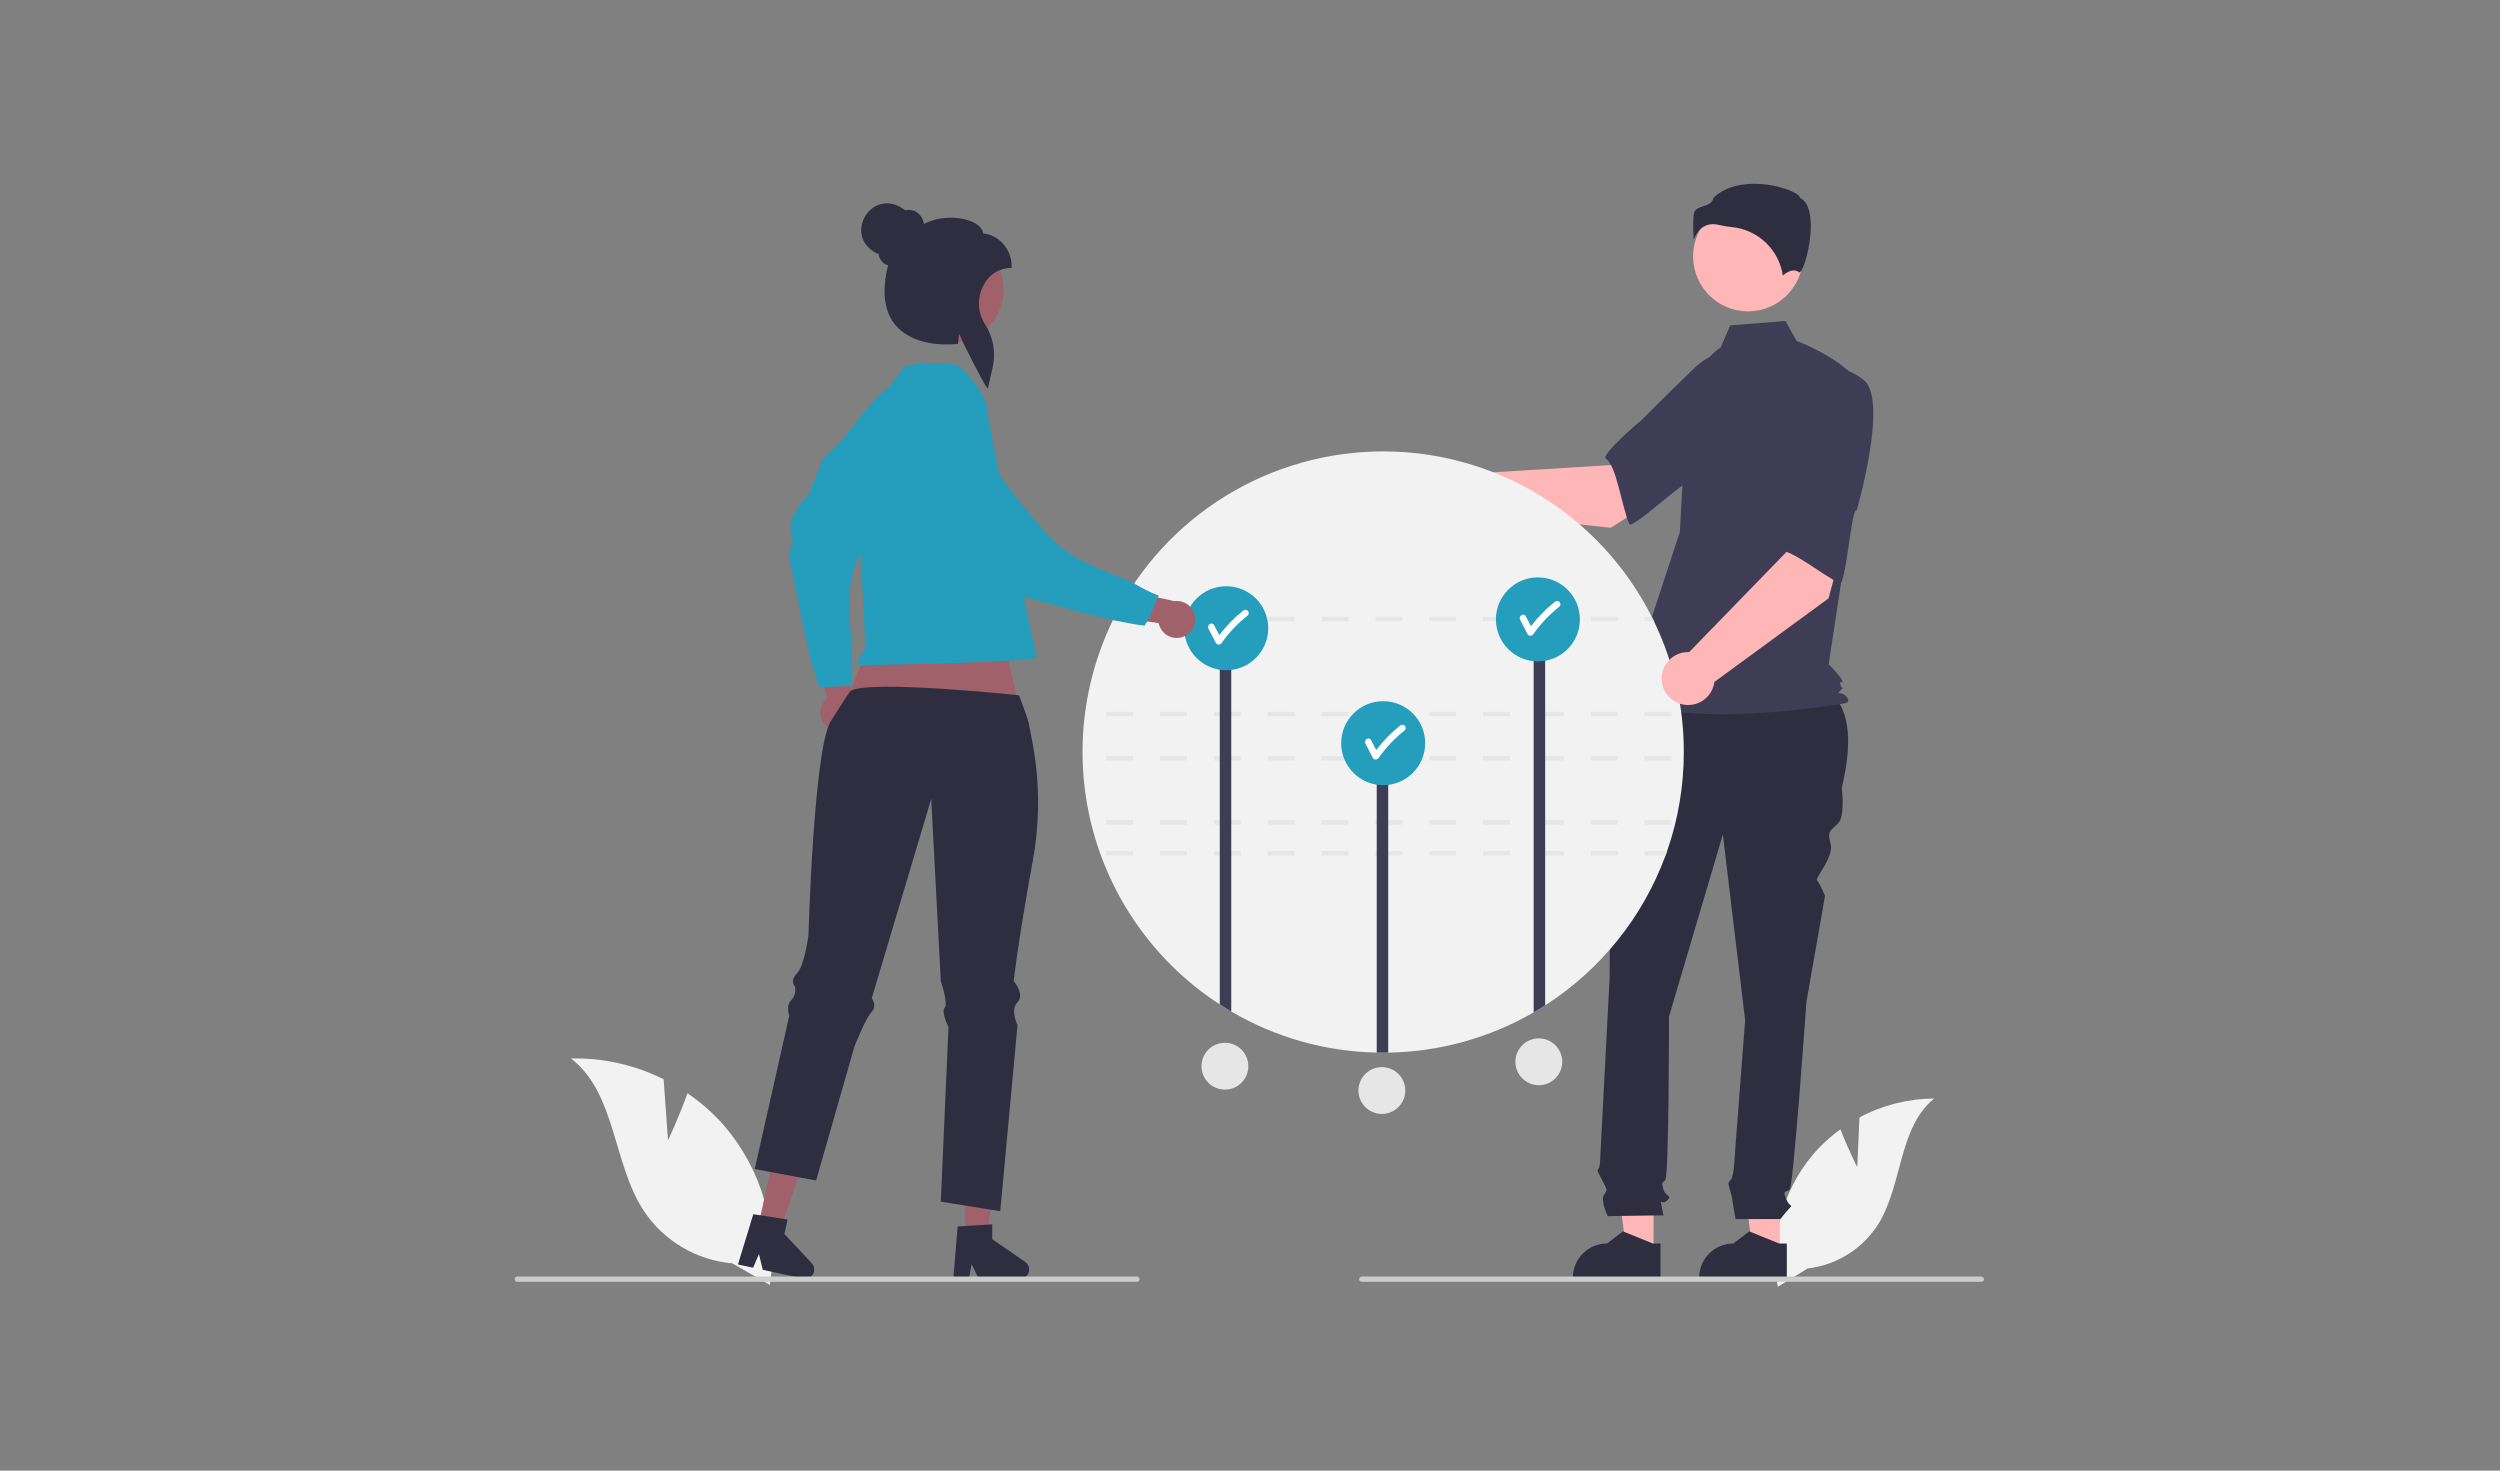 <svg xmlns:inkscape="http://www.inkscape.org/namespaces/inkscape" xmlns:sodipodi="http://sodipodi.sourceforge.net/DTD/sodipodi-0.dtd" xmlns="http://www.w3.org/2000/svg" xmlns:svg="http://www.w3.org/2000/svg" width="680" height="400" viewBox="0 0 680 400" fill="none" id="svg47" sodipodi:docname="Group-2089.svg" inkscape:version="1.3.2 (091e20e, 2023-11-25)"><rect x="0" y="0" width="680" height="400" fill="#808080" stroke="none"/><g clip-path="url(#clip0_117_329)" id="g47"><path d="M505.173 317.433L505.773 303.944C512.026 300.601 519.002 298.835 526.093 298.8C516.333 306.779 517.553 322.16 510.936 332.89C508.847 336.221 506.035 339.039 502.708 341.135C499.382 343.231 495.627 344.552 491.72 345L483.553 350C482.433 343.752 482.68 337.336 484.277 331.194C485.875 325.051 488.786 319.327 492.808 314.418C495.092 311.686 497.711 309.252 500.604 307.175C502.56 312.332 505.173 317.433 505.173 317.433Z" fill="#F2F2F2" id="path1"></path><path d="M224.786 197.514C224.247 197.021 223.821 196.417 223.541 195.742C223.26 195.068 223.131 194.34 223.162 193.61C223.193 192.88 223.384 192.166 223.721 191.518C224.058 190.869 224.533 190.303 225.113 189.858L219.517 173.004L228.43 175.399L232.376 191.036C233.059 192.059 233.343 193.297 233.173 194.516C233.004 195.734 232.394 196.848 231.458 197.646C230.523 198.445 229.327 198.872 228.097 198.848C226.867 198.824 225.689 198.349 224.786 197.514Z" fill="#A0616A" id="path2"></path><path d="M240.939 105.943C242.417 106.791 251.167 104.691 252.875 105.288C251.932 111.043 257.055 108.884 251.492 116.441C245.929 123.999 234.724 146.66 232.178 155.129C229.633 163.598 232.152 175.534 231.771 179.548C231.587 181.874 231.598 184.211 231.805 186.534C228.8 186.496 225.837 187.12 222.784 186.722C219.529 177.51 217.34 164.398 215.854 157.151C214.367 149.905 214.313 152.969 214.995 149.346C215.676 145.722 215.842 148.355 215.125 144.889C214.409 141.422 217.305 137.067 219.981 134.583C221.135 131.265 222.626 128.171 223.768 124.887C232.139 117.585 232.689 113.367 240.939 105.943Z" fill="#3590D5" id="path3" style="fill:#249ebc;fill-opacity:1"></path><path d="M484.129 340.653H476.734L473.216 312.129H484.131L484.129 340.653Z" fill="#FFB6B6" id="path4"></path><path d="M486.015 347.822L462.17 347.821V347.519C462.17 345.058 463.148 342.697 464.889 340.957C466.629 339.216 468.99 338.238 471.451 338.238L475.808 334.934L483.934 338.239L486.016 338.239L486.015 347.822Z" fill="#2F2E41" id="path5"></path><path d="M449.773 340.653H442.378L438.86 312.129H449.774L449.773 340.653Z" fill="#FFB6B6" id="path6"></path><path d="M451.659 347.822L427.814 347.821V347.519C427.814 345.058 428.792 342.697 430.532 340.957C432.273 339.216 434.633 338.238 437.095 338.238L441.451 334.934L449.578 338.239L451.659 338.239L451.659 347.822Z" fill="#2F2E41" id="path7"></path><path d="M446.572 184.709L494.673 185.912C503.809 190.874 503.947 201.613 500.954 214.364C500.954 214.364 501.965 221.943 499.944 223.964C497.923 225.985 496.912 225.985 497.923 229.521C498.933 233.058 493.594 238.834 494.243 239.483C494.891 240.131 496.407 243.668 496.407 243.668L491.354 272.467C491.354 272.467 487.818 322.486 486.807 323.497C485.797 324.507 484.786 323.497 485.797 326.023C486.807 328.549 487.818 327.539 486.807 328.549C485.912 329.514 485.069 330.526 484.281 331.58H472.066C472.066 331.58 471.145 326.528 471.145 326.023C471.145 325.518 470.134 322.486 470.134 321.981C470.134 321.476 471.027 320.582 471.027 320.582C471.336 319.555 471.544 318.501 471.65 317.434C471.65 316.423 474.681 277.519 474.681 277.519L468.618 226.995L453.966 276.509C453.966 276.509 453.966 319.96 452.956 320.97C451.945 321.981 451.945 321.476 452.451 323.497C452.956 325.518 454.977 325.012 453.461 326.528C451.945 328.044 451.44 325.518 451.945 328.044L452.451 330.57L437.293 330.787C437.293 330.787 435.272 326.528 436.283 325.012C437.293 323.497 437.233 323.91 436 321.43C434.767 318.949 434.262 318.444 434.767 317.939C435.272 317.434 435.272 314.746 435.272 314.746L437.799 266.404C437.799 266.404 438.304 215.374 438.304 213.859C438.342 213.079 438.198 212.301 437.884 211.586V209.528L439.82 202.238L446.572 184.709Z" fill="#2F2E41" id="path8"></path><path d="M475.467 84.69C483.721 84.69 490.412 77.999 490.412 69.745C490.412 61.491 483.721 54.8 475.467 54.8C467.213 54.8 460.522 61.491 460.522 69.745C460.522 77.999 467.213 84.69 475.467 84.69Z" fill="#FFB6B6" id="path9"></path><path d="M467.994 94.568C464.774 96.482 462.848 99.999 461.743 103.578C459.696 110.204 458.464 117.055 458.074 123.978L456.906 144.707L442.443 188.845C454.977 199.451 502.094 191.255 502.094 191.255C502.094 191.255 503.54 190.773 502.094 189.327C500.648 187.881 499.239 189.162 500.686 187.716C502.132 186.269 501.135 187.881 500.653 186.434C500.171 184.988 500.653 185.952 501.135 185.47C501.617 184.988 497.403 180.649 497.403 180.649L501.26 155.314L506.081 104.21C500.295 96.978 488.66 92.716 488.66 92.716L485.654 87.304L470.622 88.507L467.994 94.568Z" fill="#3F3D56" id="path10"></path><path d="M465.944 60.974C466.523 60.978 467.098 61.054 467.658 61.199C468.762 61.464 469.883 61.652 471.013 61.761C474.472 62.087 477.723 63.562 480.246 65.952C482.769 68.342 484.418 71.508 484.931 74.946C485.799 74.188 487.775 72.796 489.395 74.09C489.42 74.111 489.434 74.121 489.491 74.094C490.567 73.584 492.476 67.303 492.534 61.773C492.565 58.837 492.102 55.089 489.729 53.902L489.603 53.84L489.571 53.704C489.412 53.043 487.64 51.916 484.56 51.039C478.963 49.445 470.785 49.214 466.087 53.785C465.732 55.325 464.41 55.748 463.242 56.121C461.948 56.535 460.83 56.892 460.654 58.479C460.507 60.738 460.518 63.004 460.686 65.261C461.125 63.88 461.985 62.671 463.147 61.805C463.973 61.249 464.949 60.959 465.944 60.974Z" fill="#2F2E41" id="path11"></path><path d="M438.127 143.553L462.54 127.918L450.244 111.573L438.102 126.508L400.271 128.829C399.276 127.845 398.016 127.172 396.646 126.892C395.275 126.612 393.852 126.737 392.551 127.251C391.25 127.766 390.127 128.648 389.318 129.79C388.51 130.932 388.051 132.284 387.998 133.682C387.945 135.08 388.3 136.464 389.019 137.664C389.739 138.864 390.792 139.828 392.05 140.44C393.308 141.052 394.717 141.284 396.106 141.109C397.494 140.934 398.801 140.359 399.868 139.453L438.127 143.553Z" fill="#FFB6B6" id="path12"></path><path d="M485.199 106.095C486.616 114.67 459.858 131.045 459.858 131.045C459.858 129.032 443.887 144.227 443.167 142.558C441.118 137.813 439.677 126.577 436.815 124.778C435.177 123.749 446.675 114.087 446.675 114.087C446.675 114.087 452.693 108.024 460.591 100.376C462.784 98.173 465.498 96.56 468.482 95.688C471.466 94.816 474.622 94.712 477.656 95.388C477.656 95.388 483.782 97.52 485.199 106.095Z" fill="#3F3D56" id="path13"></path><path d="M457.996 204.551C458.006 213.728 456.47 222.84 453.45 231.506C453.312 231.909 453.168 232.306 453.023 232.708C446.842 249.494 435.346 263.801 420.284 273.45C419.256 274.112 418.216 274.743 417.158 275.356C405.124 282.332 391.502 286.104 377.594 286.311C377.137 286.317 376.68 286.323 376.224 286.323C375.634 286.323 375.051 286.317 374.468 286.305C360.541 286.028 346.919 282.182 334.904 275.134C333.846 274.515 332.804 273.871 331.778 273.204C315.056 262.364 302.863 245.795 297.486 226.606C292.11 207.416 293.919 186.925 302.574 168.974C302.767 168.571 302.965 168.175 303.17 167.772C309.987 154.243 320.426 142.874 333.325 134.929C346.223 126.985 361.075 122.779 376.224 122.779C391.372 122.779 406.224 126.985 419.122 134.929C432.021 142.874 442.461 154.243 449.277 167.772C449.482 168.175 449.68 168.571 449.873 168.974C455.237 180.066 458.015 192.23 457.996 204.551Z" fill="#F2F2F2" id="path14"></path><path d="M432.694 231.506V232.708H440.018V231.506H432.694ZM418.048 231.506V232.708H425.371V231.506H418.048ZM403.401 231.506V232.708H410.724V231.506H403.401ZM388.754 231.506V232.708H396.077V231.506H388.754ZM374.107 231.506V232.708H381.431V231.506H374.107ZM359.46 231.506V232.708H366.784V231.506H359.46ZM344.813 231.506V232.708H352.137V231.506H344.813ZM330.173 231.506V232.708H337.49V231.506H330.173ZM315.526 231.506V232.708H322.849V231.506H315.526ZM300.879 231.506V232.708H308.202V231.506H300.879ZM453.45 231.506H447.341V232.708H453.023L453.45 231.506Z" fill="#E6E6E6" id="path15"></path><path d="M447.341 223.088V224.291H454.665V223.088H447.341ZM432.695 223.088V224.291H440.018V223.088H432.695ZM418.048 223.088V224.291H425.371V223.088H418.048ZM403.401 223.088V224.291H410.724V223.088H403.401ZM388.754 223.088V224.291H396.077V223.088H388.754ZM374.107 223.088V224.291H381.431V223.088H374.107ZM359.46 223.088V224.291H366.784V223.088H359.46ZM344.813 223.088V224.291H352.137V223.088H344.813ZM330.173 223.088V224.291H337.49V223.088H330.173ZM315.526 223.088V224.291H322.849V223.088H315.526ZM300.879 223.088V224.291H308.202V223.088H300.879Z" fill="#E6E6E6" id="path16"></path><path d="M447.341 205.651V206.854H454.665V205.651H447.341ZM432.695 205.651V206.854H440.018V205.651H432.695ZM418.048 205.651V206.854H425.371V205.651H418.048ZM403.401 205.651V206.854H410.724V205.651H403.401ZM388.754 205.651V206.854H396.077V205.651H388.754ZM374.107 205.651V206.854H381.431V205.651H374.107ZM359.46 205.651V206.854H366.784V205.651H359.46ZM344.813 205.651V206.854H352.137V205.651H344.813ZM330.173 205.651V206.854H337.49V205.651H330.173ZM315.526 205.651V206.854H322.849V205.651H315.526ZM300.879 205.651V206.854H308.202V205.651H300.879Z" fill="#E6E6E6" id="path17"></path><path d="M447.341 193.626V194.829H454.665V193.626H447.341ZM432.695 193.626V194.829H440.018V193.626H432.695ZM418.048 193.626V194.829H425.371V193.626H418.048ZM403.401 193.626V194.829H410.724V193.626H403.401ZM388.754 193.626V194.829H396.077V193.626H388.754ZM374.107 193.626V194.829H381.431V193.626H374.107ZM359.46 193.626V194.829H366.784V193.626H359.46ZM344.813 193.626V194.829H352.137V193.626H344.813ZM330.173 193.626V194.829H337.49V193.626H330.173ZM315.526 193.626V194.829H322.849V193.626H315.526ZM300.879 193.626V194.829H308.202V193.626H300.879Z" fill="#E6E6E6" id="path18"></path><path d="M449.277 167.772H447.341V168.974H449.873C449.68 168.571 449.482 168.175 449.277 167.772ZM432.695 167.772V168.974H440.018V167.772H432.695ZM418.048 167.772V168.974H425.371V167.772H418.048ZM403.401 167.772V168.974H410.724V167.772H403.401ZM388.754 167.772V168.974H396.077V167.772H388.754ZM374.107 167.772V168.974H381.431V167.772H374.107ZM359.46 167.772V168.974H366.784V167.772H359.46ZM344.813 167.772V168.974H352.137V167.772H344.813ZM330.173 167.772V168.974H337.49V167.772H330.173ZM315.526 167.772V168.974H322.849V167.772H315.526ZM303.17 167.772C302.965 168.175 302.767 168.571 302.574 168.974H308.202V167.772H303.17Z" fill="#E6E6E6" id="path19"></path><path d="M420.284 171.824V273.45C419.256 274.112 418.216 274.743 417.158 275.356V171.824H420.284Z" fill="#3F3D56" id="path20"></path><path d="M377.594 205.495V286.311C377.137 286.317 376.681 286.323 376.224 286.323C375.634 286.323 375.051 286.317 374.468 286.305V205.495H377.594Z" fill="#3F3D56" id="path21"></path><path d="M334.905 171.824V275.134C333.846 274.515 332.804 273.871 331.778 273.204V171.824H334.905Z" fill="#3F3D56" id="path22"></path><path d="M181.7 310.145L180.507 293.557C172.695 289.651 164.047 287.712 155.315 287.907C167.6 297.403 166.616 316.382 175.124 329.37C177.808 333.401 181.366 336.776 185.532 339.245C189.698 341.714 194.366 343.214 199.191 343.633L209.415 349.515C210.585 341.785 210.064 333.894 207.89 326.384C205.716 318.874 201.94 311.926 196.822 306.016C193.918 302.729 190.611 299.821 186.981 297.36C184.746 303.777 181.7 310.145 181.7 310.145Z" fill="#F2F2F2" id="path23"></path><path d="M418.312 179.899C424.622 179.899 429.736 174.784 429.736 168.475C429.736 162.166 424.622 157.051 418.312 157.051C412.003 157.051 406.888 162.166 406.888 168.475C406.888 174.784 412.003 179.899 418.312 179.899Z" fill="#3590D5" id="path24" style="fill:#249ebc;fill-opacity:1"></path><path d="M424.177 163.714C424.005 163.55 423.776 163.459 423.539 163.459C423.301 163.459 423.073 163.55 422.901 163.714C420.477 165.647 418.3 167.871 416.418 170.336C415.957 169.442 415.495 168.548 415.033 167.654C414.5 166.623 412.943 167.534 413.475 168.565C414.151 169.872 414.826 171.179 415.502 172.486C415.584 172.62 415.698 172.73 415.834 172.807C415.971 172.883 416.124 172.923 416.281 172.923C416.437 172.923 416.591 172.883 416.727 172.807C416.864 172.73 416.978 172.62 417.06 172.486C419.065 169.663 421.461 167.138 424.177 164.989C424.345 164.82 424.439 164.59 424.439 164.352C424.439 164.113 424.345 163.884 424.177 163.714Z" fill="white" id="path25"></path><path d="M376.224 213.57C382.533 213.57 387.648 208.455 387.648 202.146C387.648 195.837 382.533 190.722 376.224 190.722C369.914 190.722 364.8 195.837 364.8 202.146C364.8 208.455 369.914 213.57 376.224 213.57Z" fill="#3590D5" id="path26" style="fill:#249ebc;fill-opacity:1"></path><path d="M382.088 197.385C381.916 197.221 381.688 197.13 381.45 197.13C381.213 197.13 380.984 197.221 380.812 197.385C378.388 199.318 376.211 201.542 374.33 204.007C373.868 203.113 373.406 202.219 372.944 201.325C372.411 200.294 370.854 201.205 371.387 202.236C372.062 203.543 372.738 204.85 373.413 206.157C373.495 206.291 373.609 206.401 373.746 206.478C373.882 206.554 374.036 206.594 374.192 206.594C374.348 206.594 374.502 206.554 374.639 206.478C374.775 206.401 374.889 206.291 374.971 206.157C376.976 203.334 379.372 200.809 382.088 198.66C382.256 198.491 382.35 198.261 382.35 198.023C382.35 197.784 382.256 197.555 382.088 197.385Z" fill="white" id="path27"></path><path d="M333.534 182.304C339.843 182.304 344.958 177.19 344.958 170.88C344.958 164.571 339.843 159.456 333.534 159.456C327.224 159.456 322.109 164.571 322.109 170.88C322.109 177.19 327.224 182.304 333.534 182.304Z" fill="#3590D5" id="path28" style="fill:#249ebc;fill-opacity:1"></path><path d="M339.398 166.119C339.226 165.955 338.998 165.864 338.76 165.864C338.523 165.864 338.294 165.955 338.123 166.119C335.698 168.052 333.521 170.276 331.64 172.741C331.178 171.847 330.716 170.953 330.254 170.06C329.721 169.028 328.164 169.939 328.697 170.97C329.372 172.277 330.048 173.584 330.723 174.892C330.805 175.025 330.919 175.135 331.056 175.212C331.192 175.288 331.346 175.329 331.502 175.329C331.658 175.329 331.812 175.288 331.949 175.212C332.085 175.135 332.199 175.025 332.281 174.892C334.286 172.068 336.682 169.544 339.398 167.395C339.566 167.225 339.66 166.996 339.66 166.757C339.66 166.518 339.566 166.289 339.398 166.119Z" fill="white" id="path29"></path><path d="M497.365 162.756L504.886 134.758L484.789 130.954L485.869 150.171L459.463 177.361C458.065 177.304 456.681 177.655 455.479 178.371C454.277 179.087 453.309 180.137 452.694 181.394C452.078 182.65 451.842 184.059 452.013 185.447C452.184 186.836 452.756 188.145 453.658 189.214C454.56 190.283 455.754 191.067 457.094 191.47C458.434 191.872 459.862 191.876 461.204 191.481C462.546 191.086 463.745 190.309 464.653 189.245C465.561 188.181 466.14 186.875 466.319 185.488L497.365 162.756Z" fill="#FFB6B6" id="path30"></path><path d="M506.942 103.366C513.764 108.752 505.008 138.875 505.008 138.875C503.653 137.388 502.078 159.375 500.421 158.626C495.711 156.499 487.08 149.161 483.752 149.759C481.849 150.101 483.843 135.216 483.843 135.216C483.843 135.216 484.21 126.681 484.899 115.708C485.036 112.603 485.957 109.582 487.576 106.928C489.194 104.274 491.458 102.073 494.156 100.529C494.156 100.529 500.121 97.981 506.942 103.366Z" fill="#3F3D56" id="path31"></path><path d="M271.322 166.225L279.59 203.123L226.608 199.827L241.015 163.59L271.322 166.225Z" fill="#A0616A" id="path32"></path><path d="M262.5 336.521L268.451 336.52L271.282 313.565H262.499L262.5 336.521Z" fill="#A0616A" id="path33"></path><path d="M260.484 333.585L269.892 333.023V337.054L278.837 343.232C279.279 343.537 279.611 343.975 279.786 344.483C279.962 344.99 279.97 345.54 279.81 346.053C279.65 346.566 279.331 347.014 278.898 347.332C278.466 347.65 277.943 347.822 277.406 347.822H266.205L264.275 343.834L263.521 347.822H259.298L260.484 333.585Z" fill="#2F2E41" id="path34"></path><path d="M206.249 333.56L212.065 334.821L219.699 312.987L211.115 311.125L206.249 333.56Z" fill="#A0616A" id="path35"></path><path d="M204.902 330.264L214.215 331.709L213.361 335.649L220.792 343.582C221.159 343.974 221.392 344.473 221.455 345.006C221.519 345.539 221.41 346.078 221.145 346.545C220.88 347.012 220.473 347.383 219.983 347.602C219.493 347.821 218.946 347.878 218.421 347.764L207.475 345.389L206.433 341.084L204.851 344.82L200.724 343.925L204.902 330.264Z" fill="#2F2E41" id="path36"></path><path d="M280.943 233.977C276.766 256.932 275.722 266.844 275.722 266.844C275.722 266.844 278.854 270.495 276.766 272.584C274.678 274.672 276.766 278.843 276.766 278.843L272.07 329.45L268.29 328.837L259.183 327.373L255.899 326.842L257.988 279.368C257.988 279.368 255.899 275.192 256.943 274.147C257.988 273.103 255.899 266.844 255.899 266.844L253.292 217.281L237.115 271.54C237.115 271.54 238.684 273.628 237.115 275.192C235.552 276.755 232.425 284.584 232.425 284.584L222.805 318.244L221.988 321.102L216.972 320.163L211.511 319.136L210.508 318.949L208.723 318.611L207.574 318.395L207.183 318.325L205.293 317.969L205.864 315.432L206.162 314.096L214.3 277.951L214.486 277.117L214.685 276.236C214.685 276.236 213.641 273.628 215.204 272.059C215.661 271.581 215.995 270.998 216.177 270.362C216.359 269.726 216.384 269.055 216.248 268.407C216.197 268.352 216.15 268.294 216.108 268.232C215.924 267.979 215.796 267.688 215.735 267.38C215.595 266.727 215.717 265.811 216.773 264.755C217.071 264.439 217.32 264.082 217.514 263.694C219.101 260.689 219.9 254.325 219.9 254.325C219.9 254.325 221.312 203.917 225.932 196.216C226.177 195.814 231.082 188.086 231.338 187.929C236.554 184.802 277.185 189.121 277.185 189.121C277.185 189.121 279.646 195.732 279.757 196.42C280.358 200.288 284.484 214.504 280.943 233.977Z" fill="#2F2E41" id="path37"></path><path d="M268.597 112.557C268.597 112.557 269.476 107.994 261.028 99.546C256.555 98.055 248.806 98.924 246.119 99.546C233.696 115.945 235.92 113.051 232.686 122.214C231.848 124.59 231.428 126.873 231.801 128.737C233.292 136.191 235.712 174.455 235.215 176.443C234.718 178.431 231.24 180.916 234.718 180.916C238.197 180.916 283.057 180.13 282.063 178.64C281.069 177.149 268.597 112.557 268.597 112.557Z" fill="#3590D5" id="path38" style="fill:#249ebc;fill-opacity:1"></path><path d="M321.875 173.192C321.194 173.456 320.463 173.567 319.734 173.518C319.005 173.469 318.296 173.261 317.656 172.908C317.017 172.555 316.462 172.066 316.032 171.475C315.602 170.885 315.306 170.207 315.166 169.49L297.584 166.993L303.697 160.08L319.456 163.511C320.676 163.356 321.911 163.653 322.927 164.348C323.942 165.042 324.667 166.084 324.966 167.277C325.264 168.471 325.114 169.732 324.544 170.822C323.975 171.912 323.025 172.756 321.875 173.192Z" fill="#A0616A" id="path39"></path><path d="M247.49 109.62C248.908 108.673 250.518 108.229 251.814 106.965C256.546 110.373 256.895 104.824 261.184 113.172C265.472 121.519 280.77 141.644 287.219 147.695C293.668 153.747 305.477 156.807 308.901 158.936C310.901 160.137 312.998 161.168 315.171 162.017C313.798 164.692 313.037 167.622 311.321 170.178C301.623 168.989 288.909 165.109 281.759 163.212C274.608 161.315 277.328 162.729 274.387 160.504C271.447 158.28 273.878 159.305 270.455 158.402C267.033 157.499 264.423 152.966 263.391 149.464C260.934 146.953 258.828 144.24 256.397 141.755C253.587 131.008 250.462 120.312 247.49 109.62Z" fill="#3590D5" id="path40" style="fill:#249ebc;fill-opacity:1"></path><path d="M258.592 93.185C266.539 93.185 272.982 86.742 272.982 78.795C272.982 70.848 266.539 64.405 258.592 64.405C250.645 64.405 244.202 70.848 244.202 78.795C244.202 86.742 250.645 93.185 258.592 93.185Z" fill="#A0616A" id="path41"></path><path d="M268.206 105.099C267.524 104.125 262.424 94.467 260.909 90.814C260.753 91.605 260.654 92.406 260.614 93.212L260.599 93.512L260.301 93.55C259.853 93.607 249.27 94.892 243.762 88.647C240.498 84.947 239.758 79.398 241.559 72.15C241.231 72.086 240.918 71.965 240.632 71.793C240.155 71.463 239.757 71.034 239.463 70.534C239.17 70.035 238.99 69.477 238.934 68.901L238.629 68.983C228.83 64.214 237.272 50.266 246.222 57.2C247.007 57.025 247.826 57.072 248.586 57.336C249.318 57.635 249.957 58.125 250.433 58.757C250.91 59.388 251.207 60.137 251.292 60.923C255.916 58.491 262.037 58.887 265.202 60.712C266.527 61.476 267.289 62.439 267.424 63.512C271.162 63.721 275.184 67.363 275.184 72.523V72.882H274.824C273.32 72.914 271.853 73.355 270.58 74.157C269.307 74.959 268.276 76.092 267.598 77.434C266.678 79.096 266.223 80.974 266.28 82.871C266.338 84.769 266.905 86.616 267.923 88.219C269.03 89.919 269.787 91.824 270.147 93.82C270.507 95.817 270.465 97.866 270.021 99.846L268.671 105.762L268.206 105.099Z" fill="#2F2E41" id="path42"></path><path d="M309.96 347.94C309.96 348.034 309.942 348.128 309.906 348.215C309.87 348.301 309.818 348.38 309.751 348.447C309.685 348.513 309.606 348.566 309.519 348.602C309.432 348.638 309.339 348.656 309.245 348.656H140.716C140.526 348.656 140.344 348.58 140.21 348.446C140.075 348.312 140 348.13 140 347.94C140 347.751 140.075 347.569 140.21 347.434C140.344 347.3 140.526 347.225 140.716 347.225H309.245C309.339 347.225 309.432 347.243 309.519 347.279C309.606 347.315 309.685 347.367 309.751 347.434C309.818 347.5 309.87 347.579 309.906 347.666C309.942 347.753 309.96 347.846 309.96 347.94Z" fill="#CCCCCC" id="path43"></path><path d="M539.644 347.94C539.644 348.034 539.626 348.128 539.59 348.215C539.554 348.301 539.502 348.38 539.435 348.447C539.369 348.513 539.29 348.566 539.203 348.602C539.116 348.638 539.023 348.656 538.929 348.656H370.399C370.21 348.656 370.028 348.58 369.894 348.446C369.759 348.312 369.684 348.13 369.684 347.94C369.684 347.751 369.759 347.569 369.894 347.434C370.028 347.3 370.21 347.225 370.399 347.225H538.929C539.023 347.225 539.116 347.243 539.203 347.279C539.29 347.315 539.369 347.367 539.435 347.434C539.502 347.5 539.554 347.579 539.59 347.666C539.626 347.753 539.644 347.846 539.644 347.94Z" fill="#CCCCCC" id="path44"></path><path d="M333.179 296.375C336.695 296.375 339.546 293.524 339.546 290.007C339.546 286.49 336.695 283.639 333.179 283.639C329.662 283.639 326.811 286.49 326.811 290.007C326.811 293.524 329.662 296.375 333.179 296.375Z" fill="#E6E6E6" id="path45"></path><path d="M375.868 302.988C379.385 302.988 382.236 300.138 382.236 296.621C382.236 293.104 379.385 290.253 375.868 290.253C372.352 290.253 369.501 293.104 369.501 296.621C369.501 300.138 372.352 302.988 375.868 302.988Z" fill="#E6E6E6" id="path46"></path><path d="M418.558 295.172C422.075 295.172 424.926 292.321 424.926 288.804C424.926 285.287 422.075 282.437 418.558 282.437C415.042 282.437 412.191 285.287 412.191 288.804C412.191 292.321 415.042 295.172 418.558 295.172Z" fill="#E6E6E6" id="path47"></path></g><defs id="defs47"><clipPath id="clip0_117_329"><rect width="399.644" height="300" fill="white" transform="translate(140 50)" id="rect47"></rect></clipPath></defs></svg>